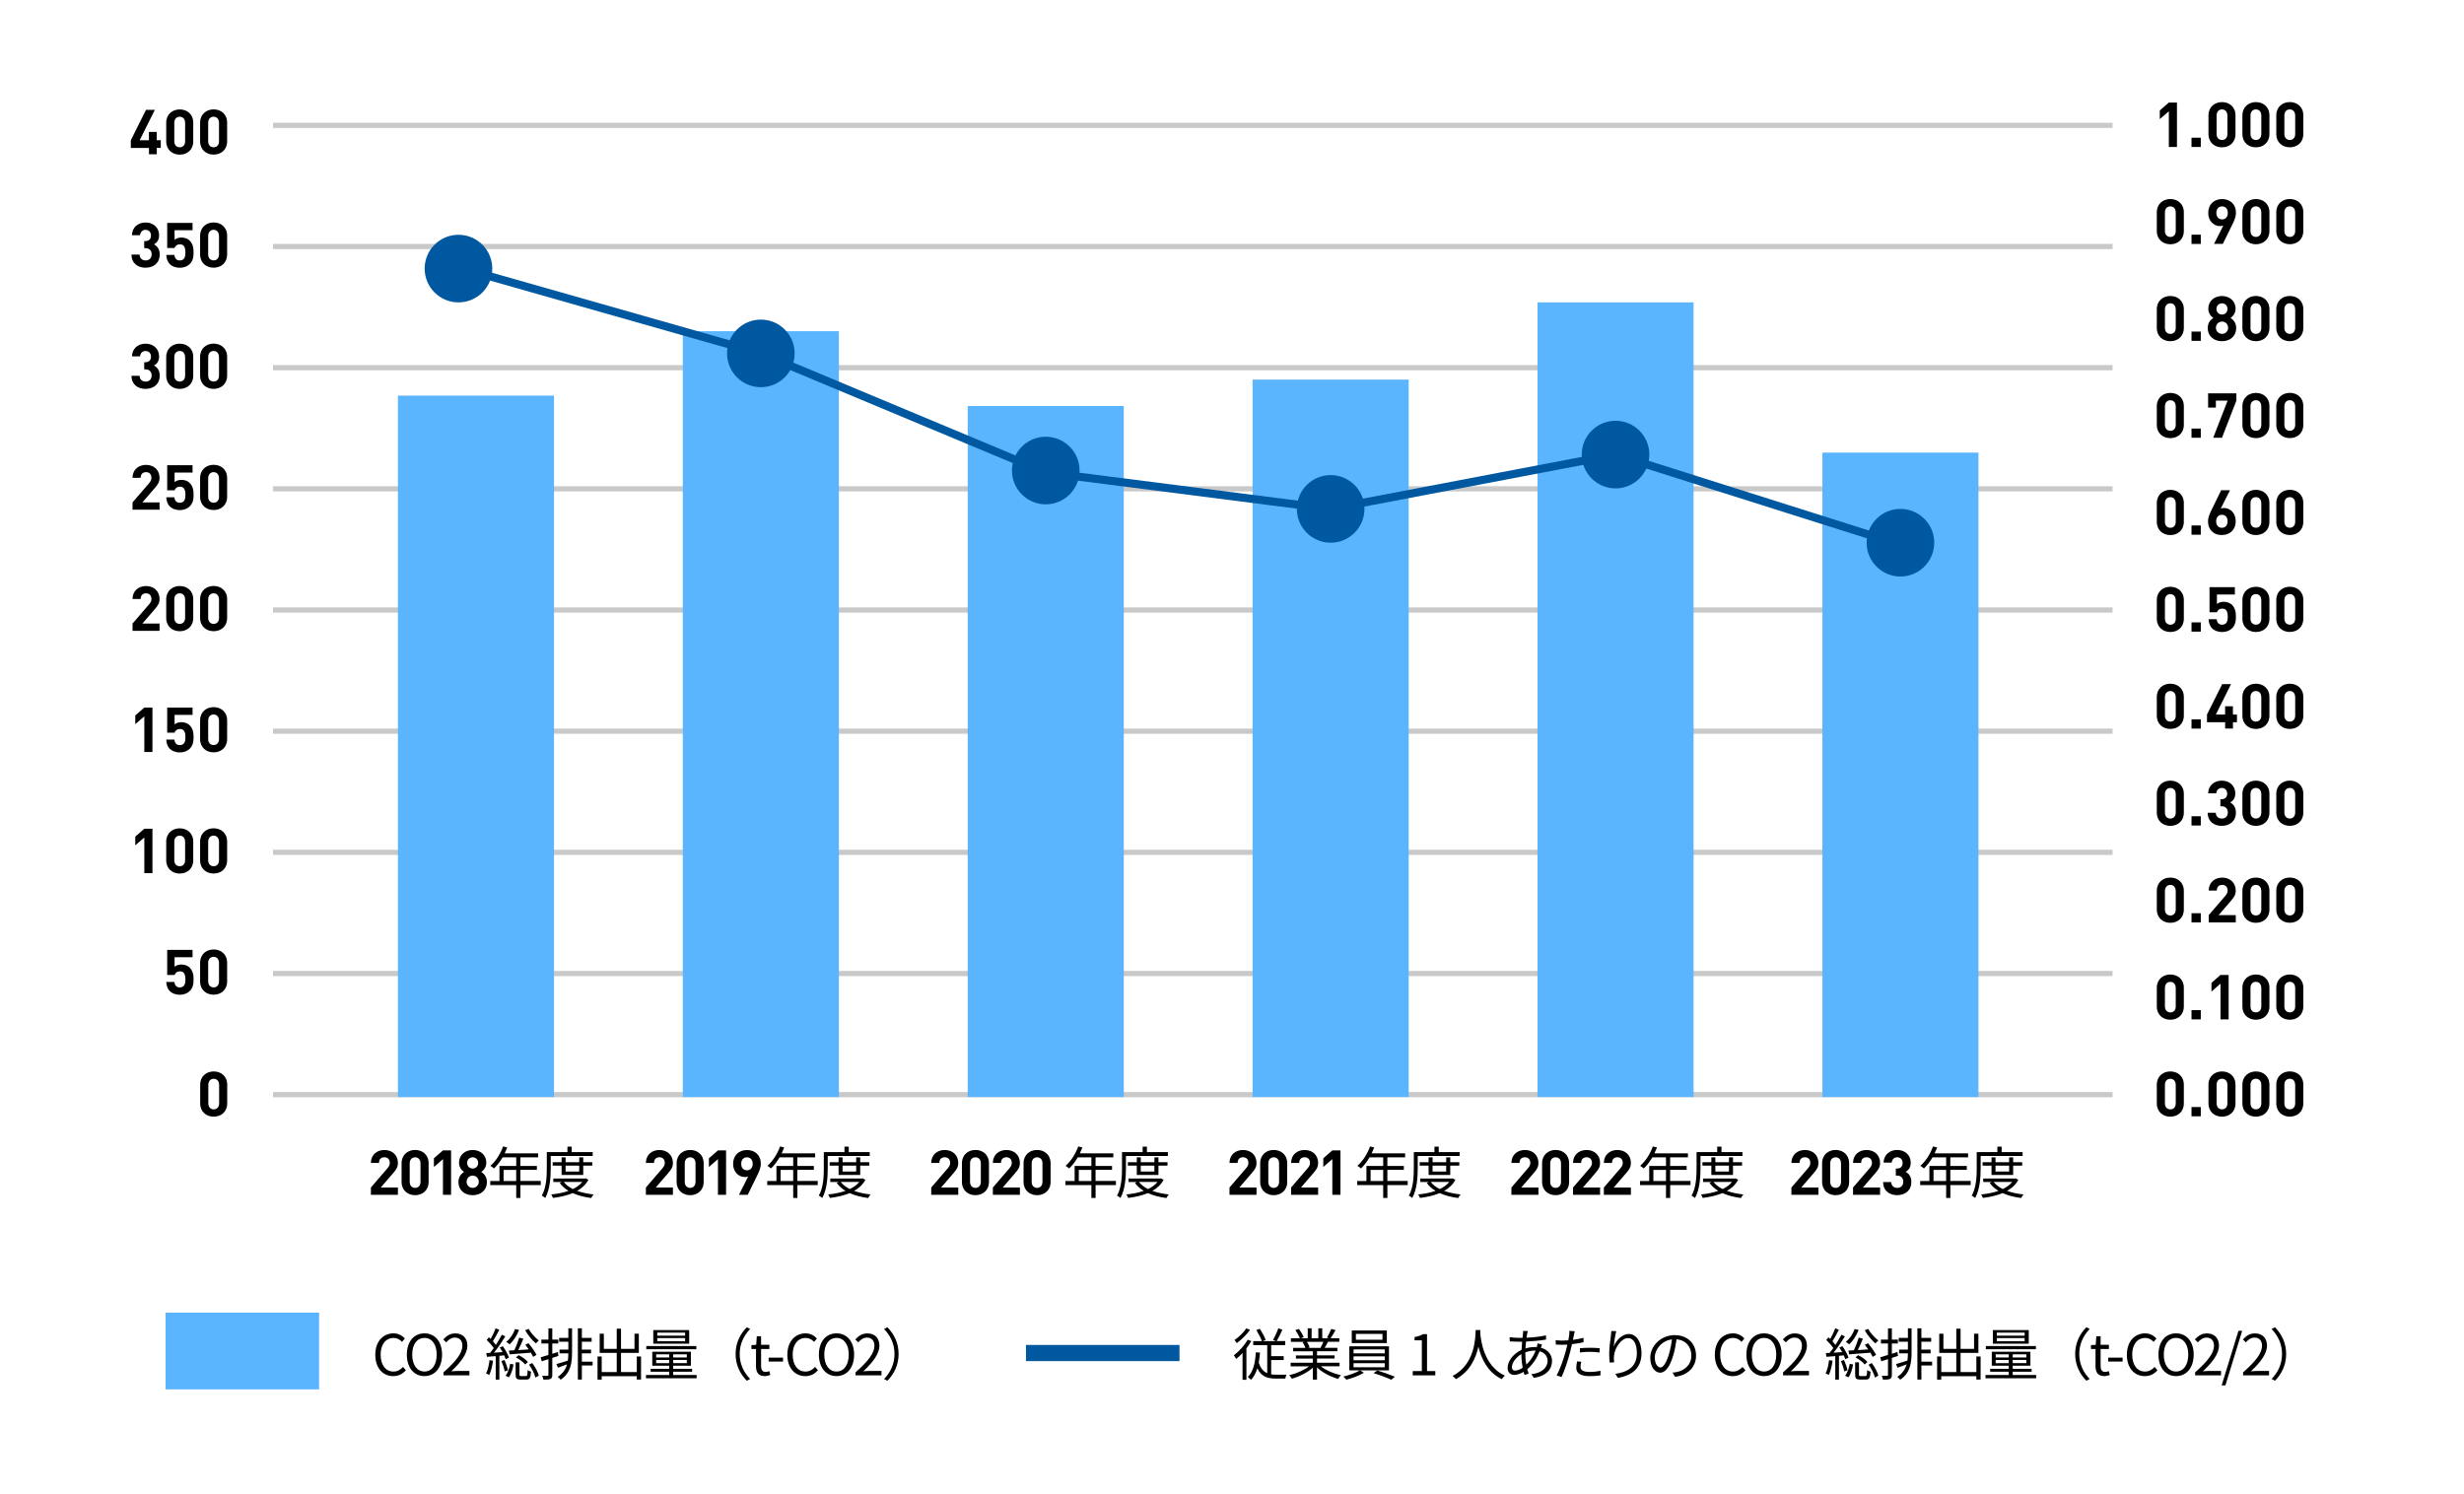 <?xml version="1.0" encoding="UTF-8"?>
<svg id="_レイヤー_1" data-name="レイヤー_1" xmlns="http://www.w3.org/2000/svg" viewBox="0 0 610 370">
  <defs>
    <style>
      .cls-1 {
        fill: #0058a1;
      }

      .cls-2 {
        fill: none;
        stroke: #0058a1;
        stroke-miterlimit: 10;
        stroke-width: 2px;
      }

      .cls-3 {
        fill: #c9c9c9;
      }

      .cls-4 {
        fill: #fff;
      }

      .cls-5 {
        fill: #5bb4fe;
      }
    </style>
  </defs>
  <rect class="cls-4" width="610" height="370"/>
  <g>
    <path d="M92.91,335.43c0-3.3,1.93-5.3,4.52-5.3,1.24,0,2.21.61,2.8,1.27l-.7.84c-.53-.57-1.21-.97-2.09-.97-1.93,0-3.21,1.59-3.21,4.13s1.22,4.19,3.17,4.19c.97,0,1.71-.43,2.37-1.14l.71.81c-.81.93-1.81,1.46-3.13,1.46-2.53,0-4.44-1.96-4.44-5.27Z"/>
    <path d="M100.72,335.39c0-3.27,1.8-5.26,4.36-5.26s4.36,1.99,4.36,5.26-1.79,5.32-4.36,5.32-4.36-2.05-4.36-5.32ZM108.11,335.39c0-2.56-1.21-4.13-3.03-4.13s-3.03,1.57-3.03,4.13,1.2,4.19,3.03,4.19,3.03-1.64,3.03-4.19Z"/>
    <path d="M109.79,339.78c3.2-2.8,4.68-4.83,4.68-6.58,0-1.17-.61-2.02-1.88-2.02-.83,0-1.56.52-2.12,1.18l-.74-.72c.83-.9,1.71-1.5,3.01-1.5,1.82,0,2.96,1.2,2.96,3.02,0,2.03-1.6,4.11-3.99,6.37.53-.04,1.16-.1,1.67-.1h2.83v1.1h-6.42v-.75Z"/>
    <path d="M122.06,336.92c-.18,1.31-.5,2.63-.95,3.52-.15-.13-.57-.31-.78-.38.45-.85.71-2.09.86-3.3l.86.15ZM123.63,335.69v5.89h-.91v-5.82c-.79.07-1.54.13-2.18.18l-.15-.92c.29-.01.61-.03.95-.06.29-.35.58-.75.89-1.18-.42-.63-1.11-1.42-1.74-2.02l.56-.65c.14.12.28.26.42.4.46-.79.96-1.85,1.24-2.63l.9.36c-.47.95-1.08,2.07-1.59,2.84.28.31.54.63.74.91.56-.88,1.08-1.77,1.48-2.52l.86.4c-.79,1.28-1.85,2.87-2.8,4.04l2.13-.14c-.22-.39-.46-.79-.7-1.14l.75-.32c.63.88,1.28,2.06,1.52,2.83l-.81.39c-.08-.26-.21-.6-.36-.95l-1.2.11ZM124.9,336.73c.36.81.72,1.85.86,2.55l-.82.26c-.11-.7-.46-1.75-.81-2.56l.77-.25ZM125.16,340.62c.57-.68.96-1.88,1.14-2.95l.83.15c-.17,1.11-.56,2.39-1.16,3.19l-.82-.39ZM128.5,329.28c-.53,1.41-1.39,2.71-2.34,3.58-.18-.18-.58-.47-.83-.61.95-.78,1.75-1.93,2.18-3.19l.99.22ZM125.99,334.39c.39-.01.85-.04,1.35-.07.43-.92.92-2.21,1.2-3.13l1.03.27c-.38.89-.83,1.96-1.27,2.81.82-.06,1.7-.11,2.6-.17-.28-.4-.57-.79-.85-1.14l.78-.39c.75.89,1.63,2.12,2,2.89l-.85.49c-.13-.29-.32-.65-.56-1.04-1.89.17-3.83.32-5.25.42l-.19-.93ZM130.19,340.71c.33,0,.39-.18.43-1.46.18.15.58.29.85.36-.11,1.59-.36,1.96-1.16,1.96h-1.42c-1,0-1.24-.27-1.24-1.25v-3.01h.95v3.01c0,.33.06.39.42.39h1.17ZM128.38,335.53c.88.4,1.85,1.11,2.31,1.68l-.67.63c-.46-.57-1.43-1.32-2.28-1.74l.64-.57ZM130.87,329.02c.57,1.04,1.67,2.24,2.52,2.87-.21.17-.54.51-.71.74-.88-.72-2.02-2.09-2.66-3.26l.85-.35ZM131.76,337.48c.75.97,1.43,2.25,1.63,3.13l-.85.46c-.2-.89-.85-2.21-1.57-3.19l.79-.4Z"/>
    <path d="M136.73,336.2v4.19c0,.56-.12.85-.47,1.02-.33.15-.86.2-1.73.18-.04-.24-.17-.67-.31-.95.6.01,1.14.01,1.31,0,.17,0,.24-.04.24-.25v-3.88l-1.66.54-.26-1c.53-.14,1.2-.35,1.92-.57v-2.85h-1.74v-.95h1.74v-2.78h.96v2.78h1.49v.95h-1.49v2.56c.46-.14.92-.29,1.38-.45l.14.96-1.52.5ZM140.7,328.88h.92v5.83c0,2.77-.31,5.21-2.83,6.89-.15-.2-.5-.53-.72-.7,1.29-.85,1.96-1.89,2.31-3.09-.78.31-1.56.57-2.24.82l-.4-.9c.77-.2,1.78-.51,2.84-.86.08-.57.11-1.17.12-1.79h-2.18v-.93h2.18v-1.95h-2.28v-.95h2.28v-2.37ZM146.71,338.09h-2.66v3.48h-.99v-12.69h.99v2.37h2.42v.95h-2.42v1.95h2.28v.93h-2.28v2.07h2.66v.95Z"/>
    <path d="M158.7,335.85v5.71h-1.06v-.83h-8.68v.86h-1.03v-5.73h1.03v3.86h3.72v-4.75h-4.22v-4.76h1.03v3.76h3.19v-5h1.06v5h3.34v-3.76h1.07v4.76h-4.41v4.75h3.91v-3.86h1.06Z"/>
    <path d="M172.46,340.44v.81h-12.54v-.81h5.75v-.81h-4.59v-.72h4.59v-.77h-4.19v-3.46h9.56v3.46h-4.38v.77h4.68v.72h-4.68v.81h5.8ZM172.39,334.06h-12.39v-.79h12.39v.79ZM170.62,332.69h-8.89v-3.37h8.89v3.37ZM162.44,336.1h3.23v-.78h-3.23v.78ZM165.67,337.51v-.79h-3.23v.79h3.23ZM169.61,329.95h-6.89v.75h6.89v-.75ZM169.61,331.3h-6.89v.77h6.89v-.77ZM170.03,335.32h-3.37v.78h3.37v-.78ZM170.03,336.71h-3.37v.79h3.37v-.79Z"/>
    <path d="M182.11,335.24c0-2.71,1.1-4.93,2.77-6.62l.83.43c-1.6,1.66-2.59,3.72-2.59,6.19s.99,4.54,2.59,6.19l-.83.43c-1.67-1.7-2.77-3.91-2.77-6.62Z"/>
    <path d="M187.16,338.19v-4.19h-1.13v-.96l1.18-.07.15-2.12h1.06v2.12h2.05v1.03h-2.05v4.22c0,.93.29,1.46,1.17,1.46.26,0,.61-.1.86-.2l.25.95c-.43.14-.93.28-1.39.28-1.61,0-2.16-1-2.16-2.52Z"/>
    <path d="M190.29,336.14h3.56v.97h-3.56v-.97Z"/>
    <path d="M194.92,335.43c0-3.3,1.93-5.3,4.52-5.3,1.24,0,2.21.61,2.8,1.27l-.7.84c-.53-.57-1.21-.97-2.09-.97-1.93,0-3.21,1.59-3.21,4.13s1.22,4.19,3.17,4.19c.97,0,1.71-.43,2.37-1.14l.71.81c-.81.93-1.81,1.46-3.13,1.46-2.53,0-4.44-1.96-4.44-5.27Z"/>
    <path d="M202.73,335.39c0-3.27,1.79-5.26,4.36-5.26s4.36,1.99,4.36,5.26-1.79,5.32-4.36,5.32-4.36-2.05-4.36-5.32ZM210.12,335.39c0-2.56-1.21-4.13-3.03-4.13s-3.03,1.57-3.03,4.13,1.2,4.19,3.03,4.19,3.03-1.64,3.03-4.19Z"/>
    <path d="M211.8,339.78c3.2-2.8,4.68-4.83,4.68-6.58,0-1.17-.61-2.02-1.88-2.02-.83,0-1.56.52-2.12,1.18l-.74-.72c.83-.9,1.71-1.5,3.01-1.5,1.82,0,2.96,1.2,2.96,3.02,0,2.03-1.6,4.11-3.99,6.37.53-.04,1.16-.1,1.67-.1h2.83v1.1h-6.42v-.75Z"/>
    <path d="M222.46,335.24c0,2.71-1.1,4.93-2.77,6.62l-.83-.43c1.6-1.66,2.59-3.71,2.59-6.19s-.99-4.54-2.59-6.19l.83-.43c1.67,1.7,2.77,3.91,2.77,6.62Z"/>
  </g>
  <rect class="cls-5" x="41" y="325" width="38" height="19"/>
  <g>
    <path d="M309.78,332.03c-.35.61-.75,1.22-1.21,1.82v7.78h-.96v-6.65c-.51.56-1.04,1.07-1.57,1.49-.1-.21-.42-.7-.58-.92,1.27-.93,2.59-2.38,3.41-3.84l.92.32ZM309.47,329.24c-.82,1.18-2.12,2.46-3.28,3.3-.14-.21-.4-.57-.58-.75,1.08-.72,2.31-1.92,2.92-2.89l.95.35ZM314.71,340.28c.38.06.78.08,1.21.08.31.01,2.17,0,2.6,0-.15.24-.31.7-.33.97h-2.34c-2.1,0-3.62-.51-4.58-2.53-.35,1.13-.85,2.07-1.57,2.84-.15-.19-.57-.54-.79-.71,1.36-1.32,1.82-3.45,1.99-6.11l1.03.08c-.07.88-.17,1.7-.31,2.46.46,1.45,1.17,2.23,2.1,2.63v-6.94h-3.47v-1h2.16c-.29-.77-.88-1.88-1.38-2.73l.85-.33c.56.86,1.18,1.99,1.46,2.73l-.7.33h3.28l-.78-.31c.46-.76,1.03-1.99,1.34-2.87l.99.36c-.42.97-.97,2.06-1.41,2.81h2.12v1h-3.48v2.73h3.1v.96h-3.1v3.54Z"/>
    <path d="M327,338.29c1.27,1,3.19,1.82,4.97,2.2-.24.22-.56.63-.7.92-1.87-.53-3.9-1.57-5.23-2.85v3.03h-1.02v-2.96c-1.34,1.21-3.37,2.21-5.19,2.74-.14-.27-.45-.65-.67-.88,1.73-.39,3.66-1.22,4.91-2.2h-4.55v-.88h5.5v-1.03h-4.19v-.79h4.19v-1.02h-4.88v-.85h3.03c-.12-.42-.4-.97-.68-1.39l.49-.1h-3.4v-.89h2.21c-.19-.56-.68-1.39-1.1-2.02l.88-.29c.47.63.97,1.49,1.18,2.04l-.71.27h1.71v-2.46h.96v2.46h1.66v-2.46h.97v2.46h1.68l-.51-.17c.36-.58.81-1.49,1.06-2.12l1.06.28c-.39.71-.83,1.47-1.22,2h2.16v.89h-2.78c-.28.53-.58,1.07-.86,1.49h3.16v.85h-5.04v1.02h4.36v.79h-4.36v1.03h5.58v.88h-4.62ZM323.53,332.23c.31.43.58,1.02.7,1.39l-.45.1h3.27l-.14-.04c.24-.4.52-.97.71-1.45h-4.09Z"/>
    <path d="M336.73,339.29l.92.6c-1.11.68-2.91,1.35-4.33,1.71-.18-.21-.51-.56-.77-.77,1.43-.33,3.21-.97,4.09-1.54h-2.59v-5.96h9.81v5.96h-7.14ZM343.33,332.54h-8.68v-3.12h8.68v3.12ZM335.09,335.07h7.72v-.97h-7.72v.97ZM335.09,336.79h7.72v-.97h-7.72v.97ZM335.09,338.52h7.72v-1h-7.72v1ZM342.25,330.26h-6.58v1.45h6.58v-1.45ZM340.95,339.32c1.43.42,3.28,1.1,4.37,1.54l-.89.75c-1.04-.49-2.91-1.2-4.37-1.63l.89-.67Z"/>
    <path d="M349.73,339.47h2.27v-7.61h-1.81v-.81c.91-.17,1.56-.4,2.12-.72h.97v9.14h2.05v1.06h-5.59v-1.06Z"/>
    <path d="M366.48,329.31c-.01.18-.01.4-.03.64.13,1.84.88,8.27,6.11,10.66-.29.22-.61.57-.77.85-3.59-1.7-5.12-5.26-5.79-8.04-.61,2.78-2.05,6.14-5.57,8.04-.18-.25-.51-.57-.83-.79,5.64-2.88,5.64-9.52,5.73-11.36h1.14Z"/>
    <path d="M381.48,333.7c1.73.46,2.75,1.74,2.75,3.26,0,1.98-1.31,3.7-4.51,4.2l-.6-.93c2.48-.26,4.01-1.54,4.01-3.33,0-1.04-.68-1.99-1.98-2.34-.76,1.95-1.88,3.46-3.05,4.45.11.39.22.76.33,1.11l-1.02.3c-.07-.24-.15-.49-.22-.76-.75.46-1.57.75-2.31.75-.93,0-1.64-.56-1.64-1.74,0-1.77,1.54-3.59,3.44-4.45.03-.7.1-1.39.15-2.03-.29.01-.57.01-.83.01-.6,0-1.67-.06-2.23-.08l-.03-1.04c.47.07,1.68.17,2.27.17.31,0,.61,0,.92-.01.04-.4.08-.77.11-1.06.03-.22.04-.49.04-.65l1.17.03c-.07.18-.12.43-.17.61-.06.29-.11.64-.17,1.04,1.74-.08,3.41-.26,4.83-.58v1.04c-1.43.24-3.27.42-4.95.5-.06.53-.1,1.11-.14,1.7.77-.24,1.62-.36,2.31-.36.17,0,.33,0,.5.01l.04-.12c.06-.21.12-.57.14-.79l1.11.28c-.08.18-.19.56-.28.76v.06ZM376.65,335.27c-1.34.77-2.35,2.13-2.35,3.24,0,.56.26.84.78.84s1.2-.24,1.89-.72c-.2-.99-.32-2.09-.32-3.12v-.24ZM379.96,334.4c-.89,0-1.68.2-2.34.43v.54c0,.88.1,1.71.24,2.5.9-.85,1.73-1.96,2.32-3.48h-.22Z"/>
    <path d="M392.02,332.33c-.9.21-1.89.36-2.85.47-.12.6-.28,1.24-.43,1.82-.5,1.98-1.43,4.82-2.16,6.32l-1.22-.4c.82-1.42,1.8-4.22,2.31-6.16.12-.46.24-.96.35-1.46-.45.03-.86.04-1.25.04-.61,0-1.11-.03-1.6-.05l-.04-1.09c.65.08,1.16.1,1.66.1.46,0,.95-.03,1.47-.06.1-.5.17-.93.21-1.21.04-.39.07-.85.04-1.14l1.35.11c-.1.31-.19.82-.25,1.1l-.21,1.02c.89-.11,1.79-.28,2.63-.5v1.1ZM391.47,337.16c-.12.46-.19.89-.19,1.24,0,.65.31,1.28,2.27,1.28.89,0,1.85-.11,2.69-.27l-.04,1.13c-.74.1-1.66.18-2.66.18-2.17,0-3.31-.67-3.31-2.03,0-.53.08-1.04.21-1.63l1.04.1ZM391.13,333.81c.72-.07,1.63-.11,2.52-.11.79,0,1.64.03,2.38.11l-.03,1.06c-.7-.08-1.52-.17-2.32-.17-.86,0-1.7.05-2.55.15v-1.04Z"/>
    <path d="M400.13,329.59c-.29,1.02-.56,2.87-.64,3.83.54-1.42,1.99-3.13,3.73-3.13,1.84,0,3.16,1.84,3.16,4.73,0,3.83-2.41,5.51-5.83,6.14l-.65-1c2.99-.46,5.33-1.66,5.33-5.12,0-2.17-.72-3.73-2.19-3.73-1.71,0-3.3,2.49-3.46,4.3-.07.53-.07,1,.03,1.68l-1.09.08c-.07-.52-.14-1.29-.14-2.19,0-1.31.25-3.34.42-4.45.06-.43.1-.85.11-1.18l1.22.04Z"/>
    <path d="M414.05,339.85c.43-.03.85-.1,1.18-.17,1.77-.39,3.49-1.7,3.49-4.08,0-2.09-1.32-3.8-3.66-3.99-.18,1.28-.45,2.67-.82,3.97-.85,2.82-1.95,4.29-3.23,4.29s-2.46-1.42-2.46-3.69c0-2.99,2.67-5.61,6.04-5.61s5.29,2.28,5.29,5.06-1.91,4.83-5.19,5.26l-.64-1.04ZM413.15,335.34c.35-1.14.61-2.45.77-3.72-2.64.33-4.26,2.6-4.26,4.45,0,1.74.81,2.51,1.41,2.51s1.38-.92,2.09-3.24Z"/>
    <path d="M424.53,335.43c0-3.3,1.93-5.3,4.52-5.3,1.24,0,2.21.61,2.8,1.27l-.7.84c-.53-.57-1.21-.97-2.09-.97-1.93,0-3.21,1.59-3.21,4.13s1.22,4.19,3.17,4.19c.97,0,1.71-.43,2.37-1.14l.71.81c-.81.93-1.81,1.46-3.13,1.46-2.53,0-4.44-1.96-4.44-5.27Z"/>
    <path d="M432.35,335.39c0-3.27,1.8-5.26,4.36-5.26s4.36,1.99,4.36,5.26-1.79,5.32-4.36,5.32-4.36-2.05-4.36-5.32ZM439.74,335.39c0-2.56-1.21-4.13-3.03-4.13s-3.03,1.57-3.03,4.13,1.2,4.19,3.03,4.19,3.03-1.64,3.03-4.19Z"/>
    <path d="M441.42,339.78c3.2-2.8,4.68-4.83,4.68-6.58,0-1.17-.61-2.02-1.88-2.02-.83,0-1.56.52-2.12,1.18l-.74-.72c.83-.9,1.71-1.5,3.01-1.5,1.82,0,2.96,1.2,2.96,3.02,0,2.03-1.6,4.11-3.99,6.37.53-.04,1.16-.1,1.67-.1h2.83v1.1h-6.42v-.75Z"/>
    <path d="M453.68,336.92c-.18,1.31-.5,2.63-.95,3.52-.15-.13-.57-.31-.78-.38.45-.85.71-2.09.86-3.3l.86.15ZM455.26,335.69v5.89h-.91v-5.82c-.79.07-1.54.13-2.18.18l-.15-.92c.29-.01.61-.03.95-.06.29-.35.58-.75.89-1.18-.42-.63-1.11-1.42-1.74-2.02l.56-.65c.14.12.28.26.42.4.46-.79.96-1.85,1.24-2.63l.9.36c-.47.95-1.08,2.07-1.59,2.84.28.31.54.63.74.91.56-.88,1.08-1.77,1.48-2.52l.86.4c-.79,1.28-1.85,2.87-2.8,4.04l2.13-.14c-.22-.39-.46-.79-.7-1.14l.75-.32c.63.88,1.28,2.06,1.52,2.83l-.81.39c-.08-.26-.21-.6-.36-.95l-1.2.11ZM456.52,336.73c.36.81.72,1.85.86,2.55l-.82.26c-.11-.7-.46-1.75-.81-2.56l.77-.25ZM456.79,340.62c.57-.68.96-1.88,1.14-2.95l.83.15c-.17,1.11-.56,2.39-1.16,3.19l-.82-.39ZM460.13,329.28c-.53,1.41-1.39,2.71-2.34,3.58-.18-.18-.58-.47-.83-.61.95-.78,1.75-1.93,2.18-3.19l.99.22ZM457.61,334.39c.39-.01.85-.04,1.35-.07.43-.92.92-2.21,1.2-3.13l1.03.27c-.38.89-.83,1.96-1.27,2.81.82-.06,1.7-.11,2.6-.17-.28-.4-.57-.79-.85-1.14l.78-.39c.75.89,1.63,2.12,2,2.89l-.85.49c-.13-.29-.32-.65-.56-1.04-1.89.17-3.83.32-5.25.42l-.19-.93ZM461.81,340.71c.33,0,.39-.18.43-1.46.18.15.58.29.85.36-.11,1.59-.36,1.96-1.16,1.96h-1.42c-1,0-1.24-.27-1.24-1.25v-3.01h.95v3.01c0,.33.06.39.42.39h1.17ZM460,335.53c.88.4,1.85,1.11,2.31,1.68l-.67.63c-.46-.57-1.43-1.32-2.28-1.74l.64-.57ZM462.49,329.02c.57,1.04,1.67,2.24,2.52,2.87-.21.17-.54.51-.71.74-.88-.72-2.02-2.09-2.66-3.26l.85-.35ZM463.38,337.48c.75.97,1.43,2.25,1.63,3.13l-.85.46c-.2-.89-.85-2.21-1.57-3.19l.79-.4Z"/>
    <path d="M468.36,336.2v4.19c0,.56-.13.85-.47,1.02-.33.15-.86.2-1.73.18-.04-.24-.17-.67-.31-.95.6.01,1.14.01,1.31,0,.17,0,.24-.04.24-.25v-3.88l-1.66.54-.26-1c.53-.14,1.2-.35,1.92-.57v-2.85h-1.74v-.95h1.74v-2.78h.96v2.78h1.49v.95h-1.49v2.56c.46-.14.92-.29,1.38-.45l.14.96-1.52.5ZM472.32,328.88h.92v5.83c0,2.77-.31,5.21-2.82,6.89-.15-.2-.5-.53-.72-.7,1.29-.85,1.96-1.89,2.31-3.09-.78.31-1.56.57-2.24.82l-.4-.9c.76-.2,1.78-.51,2.84-.86.08-.57.11-1.17.12-1.79h-2.18v-.93h2.18v-1.95h-2.28v-.95h2.28v-2.37ZM478.33,338.09h-2.66v3.48h-.99v-12.69h.99v2.37h2.42v.95h-2.42v1.95h2.28v.93h-2.28v2.07h2.66v.95Z"/>
    <path d="M490.33,335.85v5.71h-1.06v-.83h-8.68v.86h-1.03v-5.73h1.03v3.86h3.72v-4.75h-4.22v-4.76h1.03v3.76h3.19v-5h1.06v5h3.34v-3.76h1.07v4.76h-4.41v4.75h3.91v-3.86h1.06Z"/>
    <path d="M504.08,340.44v.81h-12.54v-.81h5.75v-.81h-4.59v-.72h4.59v-.77h-4.19v-3.46h9.56v3.46h-4.38v.77h4.68v.72h-4.68v.81h5.8ZM504.02,334.06h-12.39v-.79h12.39v.79ZM502.25,332.69h-8.89v-3.37h8.89v3.37ZM494.07,336.1h3.23v-.78h-3.23v.78ZM497.29,337.51v-.79h-3.23v.79h3.23ZM501.23,329.95h-6.89v.75h6.89v-.75ZM501.23,331.3h-6.89v.77h6.89v-.77ZM501.65,335.32h-3.37v.78h3.37v-.78ZM501.65,336.71h-3.37v.79h3.37v-.79Z"/>
    <path d="M513.74,335.24c0-2.71,1.1-4.93,2.77-6.62l.83.43c-1.6,1.66-2.59,3.72-2.59,6.19s.99,4.54,2.59,6.19l-.83.43c-1.67-1.7-2.77-3.91-2.77-6.62Z"/>
    <path d="M518.78,338.19v-4.19h-1.13v-.96l1.18-.07.15-2.12h1.06v2.12h2.05v1.03h-2.05v4.22c0,.93.29,1.46,1.17,1.46.26,0,.61-.1.86-.2l.25.95c-.43.14-.93.28-1.39.28-1.61,0-2.16-1-2.16-2.52Z"/>
    <path d="M521.92,336.14h3.56v.97h-3.56v-.97Z"/>
    <path d="M526.54,335.43c0-3.3,1.93-5.3,4.52-5.3,1.24,0,2.21.61,2.8,1.27l-.7.84c-.53-.57-1.21-.97-2.09-.97-1.93,0-3.21,1.59-3.21,4.13s1.22,4.19,3.17,4.19c.97,0,1.71-.43,2.37-1.14l.71.81c-.81.93-1.81,1.46-3.13,1.46-2.53,0-4.44-1.96-4.44-5.27Z"/>
    <path d="M534.36,335.39c0-3.27,1.79-5.26,4.36-5.26s4.36,1.99,4.36,5.26-1.79,5.32-4.36,5.32-4.36-2.05-4.36-5.32ZM541.74,335.39c0-2.56-1.21-4.13-3.03-4.13s-3.03,1.57-3.03,4.13,1.2,4.19,3.03,4.19,3.03-1.64,3.03-4.19Z"/>
    <path d="M543.43,339.78c3.2-2.8,4.68-4.83,4.68-6.58,0-1.17-.61-2.02-1.88-2.02-.83,0-1.56.52-2.12,1.18l-.74-.72c.83-.9,1.71-1.5,3.01-1.5,1.82,0,2.96,1.2,2.96,3.02,0,2.03-1.6,4.11-3.99,6.37.53-.04,1.16-.1,1.67-.1h2.83v1.1h-6.42v-.75Z"/>
    <path d="M554.17,329.49h.92l-4.16,13.53h-.93l4.17-13.53Z"/>
    <path d="M555.32,339.78c3.2-2.8,4.68-4.83,4.68-6.58,0-1.17-.61-2.02-1.88-2.02-.83,0-1.56.52-2.12,1.18l-.74-.72c.83-.9,1.71-1.5,3.01-1.5,1.82,0,2.96,1.2,2.96,3.02,0,2.03-1.6,4.11-3.99,6.37.53-.04,1.15-.1,1.67-.1h2.82v1.1h-6.42v-.75Z"/>
    <path d="M565.97,335.24c0,2.71-1.1,4.93-2.77,6.62l-.84-.43c1.6-1.66,2.59-3.71,2.59-6.19s-.99-4.54-2.59-6.19l.84-.43c1.67,1.7,2.77,3.91,2.77,6.62Z"/>
  </g>
  <rect class="cls-1" x="254" y="333" width="38" height="4"/>
  <g>
    <g>
      <path d="M46.95,245.39c-.5.49-1.28.9-2.43.9s-1.98-.4-2.46-.88c-.68-.68-.83-1.48-.9-2.29h2.01c.11.87.51,1.36,1.34,1.36.39,0,.71-.11.96-.36.36-.36.43-.94.43-1.64,0-1.27-.37-1.98-1.34-1.98-.82,0-1.19.46-1.33.9h-1.84s0-6.21,0-6.21h6.28s0,1.81,0,1.81h-4.45v2.37c.29-.28.91-.56,1.65-.56.91,0,1.61.29,2.06.74.87.87.99,1.9.99,2.94,0,1.24-.17,2.1-.97,2.91Z"/>
      <path d="M52.89,246.28c-1.79,0-3.35-1.17-3.35-3.28v-4.64c0-2.1,1.56-3.28,3.35-3.28,1.79,0,3.34,1.17,3.34,3.28v4.64c0,2.1-1.54,3.28-3.34,3.28ZM54.21,238.4c0-.93-.54-1.5-1.33-1.5-.79,0-1.34.57-1.34,1.5v4.59c0,.93.56,1.48,1.35,1.48s1.33-.56,1.33-1.48v-4.59Z"/>
    </g>
    <g>
      <path d="M35.73,216.19v-8.84s-2.24,1.95-2.24,1.95v-2.16l2.24-1.95h2.01v11s-2.01,0-2.01,0Z"/>
      <path d="M44.5,216.29c-1.79,0-3.35-1.17-3.35-3.28v-4.64c0-2.1,1.56-3.28,3.35-3.28s3.34,1.17,3.34,3.28v4.64c0,2.1-1.54,3.28-3.34,3.28ZM45.82,208.4c0-.93-.54-1.5-1.33-1.5s-1.34.57-1.34,1.5v4.59c0,.93.56,1.48,1.35,1.48s1.33-.56,1.33-1.48v-4.59Z"/>
      <path d="M52.89,216.28c-1.79,0-3.35-1.17-3.35-3.28v-4.64c0-2.1,1.56-3.28,3.35-3.28,1.79,0,3.34,1.17,3.34,3.28v4.64c0,2.1-1.54,3.28-3.34,3.28ZM54.21,208.4c0-.93-.54-1.5-1.33-1.5-.79,0-1.34.57-1.34,1.5v4.59c0,.93.56,1.48,1.35,1.48s1.33-.56,1.33-1.48v-4.59Z"/>
    </g>
    <g>
      <path d="M35.73,186.19v-8.84s-2.24,1.95-2.24,1.95v-2.16l2.24-1.95h2.01v11s-2.01,0-2.01,0Z"/>
      <path d="M46.95,185.39c-.5.49-1.28.9-2.43.9s-1.98-.4-2.46-.88c-.68-.68-.83-1.48-.9-2.29h2.01c.11.87.51,1.36,1.34,1.36.39,0,.71-.11.96-.36.36-.36.43-.94.43-1.64,0-1.27-.37-1.98-1.34-1.98-.82,0-1.19.46-1.33.9h-1.84s0-6.21,0-6.21h6.28s0,1.81,0,1.81h-4.45v2.37c.29-.28.91-.56,1.65-.56.91,0,1.61.29,2.06.74.87.87.99,1.9.99,2.94,0,1.24-.17,2.1-.97,2.91Z"/>
      <path d="M52.89,186.28c-1.79,0-3.35-1.17-3.35-3.28v-4.64c0-2.1,1.56-3.28,3.35-3.28,1.79,0,3.34,1.17,3.34,3.28v4.64c0,2.1-1.54,3.28-3.34,3.28ZM54.21,178.4c0-.93-.54-1.5-1.33-1.5-.79,0-1.34.57-1.34,1.5v4.59c0,.93.56,1.48,1.35,1.48s1.33-.56,1.33-1.48v-4.59Z"/>
    </g>
    <g>
      <path d="M32.81,156.2v-1.81s4.11-4.78,4.11-4.78c.4-.48.57-.82.57-1.33,0-.82-.48-1.38-1.33-1.38-.67,0-1.34.34-1.34,1.41h-2.01c0-2.01,1.47-3.21,3.35-3.21s3.34,1.22,3.34,3.2c0,1.07-.42,1.64-1.17,2.52l-3.08,3.57h4.25s0,1.81,0,1.81h-6.69Z"/>
      <path d="M44.5,156.29c-1.79,0-3.35-1.17-3.35-3.28v-4.64c0-2.1,1.56-3.28,3.35-3.28s3.34,1.17,3.34,3.28v4.64c0,2.1-1.54,3.28-3.34,3.28ZM45.82,148.4c0-.93-.54-1.5-1.33-1.5s-1.34.57-1.34,1.5v4.59c0,.93.56,1.48,1.35,1.48s1.33-.56,1.33-1.48v-4.59Z"/>
      <path d="M52.89,156.28c-1.79,0-3.35-1.17-3.35-3.28v-4.64c0-2.1,1.56-3.28,3.35-3.28,1.79,0,3.34,1.17,3.34,3.28v4.64c0,2.1-1.54,3.28-3.34,3.28ZM54.21,148.4c0-.93-.54-1.5-1.33-1.5-.79,0-1.34.57-1.34,1.5v4.59c0,.93.56,1.48,1.35,1.48s1.33-.56,1.33-1.48v-4.59Z"/>
    </g>
    <g>
      <path d="M32.81,126.2v-1.81s4.11-4.78,4.11-4.78c.4-.48.57-.82.57-1.33,0-.82-.48-1.38-1.33-1.38-.67,0-1.34.34-1.34,1.41h-2.01c0-2.01,1.47-3.21,3.35-3.21s3.34,1.22,3.34,3.2c0,1.07-.42,1.64-1.17,2.52l-3.08,3.57h4.25s0,1.81,0,1.81h-6.69Z"/>
      <path d="M46.95,125.39c-.5.49-1.28.9-2.43.9s-1.98-.4-2.46-.88c-.68-.68-.83-1.48-.9-2.29h2.01c.11.87.51,1.36,1.34,1.36.39,0,.71-.11.96-.36.36-.36.43-.94.43-1.64,0-1.27-.37-1.98-1.34-1.98-.82,0-1.19.46-1.33.9h-1.84s0-6.21,0-6.21h6.28s0,1.81,0,1.81h-4.45v2.37c.29-.28.91-.56,1.65-.56.91,0,1.61.29,2.06.74.87.87.99,1.9.99,2.94,0,1.24-.17,2.1-.97,2.91Z"/>
      <path d="M52.89,126.28c-1.79,0-3.35-1.17-3.35-3.28v-4.64c0-2.1,1.56-3.28,3.35-3.28,1.79,0,3.34,1.17,3.34,3.28v4.64c0,2.1-1.54,3.28-3.34,3.28ZM54.21,118.4c0-.93-.54-1.5-1.33-1.5-.79,0-1.34.57-1.34,1.5v4.59c0,.93.56,1.48,1.35,1.48s1.33-.56,1.33-1.48v-4.59Z"/>
    </g>
    <g>
      <path d="M36.06,96.29c-1.79,0-3.48-.94-3.51-3.25h2.01c.03.99.71,1.44,1.5,1.44.87,0,1.48-.54,1.48-1.53,0-.91-.56-1.51-1.55-1.51h-.29v-1.75s.29,0,.29,0c.97,0,1.39-.6,1.39-1.38,0-.93-.62-1.41-1.34-1.41s-1.31.5-1.36,1.33h-2.01c.05-1.96,1.52-3.14,3.37-3.14,1.95,0,3.35,1.3,3.35,3.15,0,1.19-.54,1.87-1.27,2.26.79.42,1.42,1.17,1.42,2.5,0,2.19-1.61,3.28-3.49,3.28Z"/>
      <path d="M44.5,96.29c-1.79,0-3.35-1.17-3.35-3.28v-4.64c0-2.1,1.56-3.28,3.35-3.28s3.34,1.17,3.34,3.28v4.64c0,2.1-1.54,3.28-3.34,3.28ZM45.82,88.4c0-.93-.54-1.5-1.33-1.5s-1.34.57-1.34,1.5v4.59c0,.93.56,1.48,1.35,1.48s1.33-.56,1.33-1.48v-4.59Z"/>
      <path d="M52.89,96.28c-1.79,0-3.35-1.17-3.35-3.28v-4.64c0-2.1,1.56-3.28,3.35-3.28,1.79,0,3.34,1.17,3.34,3.28v4.64c0,2.1-1.54,3.28-3.34,3.28ZM54.21,88.4c0-.93-.54-1.5-1.33-1.5-.79,0-1.34.57-1.34,1.5v4.59c0,.93.56,1.48,1.35,1.48s1.33-.56,1.33-1.48v-4.59Z"/>
    </g>
    <g>
      <path d="M36.06,66.29c-1.79,0-3.48-.94-3.51-3.25h2.01c.03.99.71,1.44,1.5,1.44.87,0,1.48-.54,1.48-1.53,0-.91-.56-1.51-1.55-1.51h-.29v-1.75s.29,0,.29,0c.97,0,1.39-.6,1.39-1.38,0-.93-.62-1.41-1.34-1.41s-1.31.5-1.36,1.33h-2.01c.05-1.96,1.52-3.14,3.37-3.14,1.95,0,3.35,1.3,3.35,3.15,0,1.19-.54,1.87-1.27,2.26.79.42,1.42,1.17,1.42,2.5,0,2.19-1.61,3.28-3.49,3.28Z"/>
      <path d="M46.95,65.39c-.5.49-1.28.9-2.43.9s-1.98-.4-2.46-.88c-.68-.68-.83-1.48-.9-2.29h2.01c.11.87.51,1.36,1.34,1.36.39,0,.71-.11.96-.36.36-.36.43-.94.43-1.64,0-1.27-.37-1.98-1.34-1.98-.82,0-1.19.46-1.33.9h-1.84s0-6.21,0-6.21h6.28s0,1.81,0,1.81h-4.45v2.37c.29-.28.91-.56,1.65-.56.91,0,1.61.29,2.06.74.87.87.99,1.9.99,2.94,0,1.24-.17,2.1-.97,2.91Z"/>
      <path d="M52.89,66.28c-1.79,0-3.35-1.17-3.35-3.28v-4.64c0-2.1,1.56-3.28,3.35-3.28,1.79,0,3.34,1.17,3.34,3.28v4.64c0,2.1-1.54,3.28-3.34,3.28ZM54.21,58.4c0-.93-.54-1.5-1.33-1.5-.79,0-1.34.57-1.34,1.5v4.59c0,.93.56,1.48,1.35,1.48s1.33-.56,1.33-1.48v-4.59Z"/>
    </g>
    <g>
      <path d="M38.81,36.63v1.56s-1.93,0-1.93,0v-1.56s-4.5,0-4.5,0v-1.9l3.77-7.54h2.19s-3.77,7.54-3.77,7.54h2.3v-2.06h1.93v2.05h1v1.9h-1Z"/>
      <path d="M44.5,38.29c-1.79,0-3.35-1.17-3.35-3.28v-4.64c0-2.1,1.56-3.28,3.35-3.28s3.34,1.17,3.34,3.28v4.64c0,2.1-1.54,3.28-3.34,3.28ZM45.82,30.4c0-.93-.54-1.5-1.33-1.5s-1.34.57-1.34,1.5v4.59c0,.93.56,1.48,1.35,1.48s1.33-.56,1.33-1.48v-4.59Z"/>
      <path d="M52.89,38.28c-1.79,0-3.35-1.17-3.35-3.28v-4.64c0-2.1,1.56-3.28,3.35-3.28,1.79,0,3.34,1.17,3.34,3.28v4.64c0,2.1-1.54,3.28-3.34,3.28ZM54.21,30.4c0-.93-.54-1.5-1.33-1.5-.79,0-1.34.57-1.34,1.5v4.59c0,.93.56,1.48,1.35,1.48s1.33-.56,1.33-1.48v-4.59Z"/>
    </g>
    <path d="M52.91,276.48c-1.79,0-3.35-1.17-3.35-3.28v-4.64c0-2.1,1.56-3.28,3.35-3.28,1.79,0,3.34,1.17,3.34,3.28v4.64c0,2.1-1.54,3.28-3.34,3.28ZM54.24,268.6c0-.93-.54-1.5-1.33-1.5-.79,0-1.34.57-1.34,1.5v4.59c0,.93.56,1.48,1.35,1.48s1.33-.56,1.33-1.48v-4.59Z"/>
    <g>
      <path d="M537.3,276.48c-1.79,0-3.35-1.17-3.35-3.28v-4.64c0-2.1,1.56-3.28,3.35-3.28s3.34,1.17,3.34,3.28v4.64c0,2.1-1.54,3.28-3.34,3.28ZM538.63,268.6c0-.93-.54-1.5-1.33-1.5s-1.34.57-1.34,1.5v4.59c0,.93.56,1.48,1.35,1.48s1.33-.56,1.33-1.48v-4.59Z"/>
      <path d="M542.54,276.39v-2.29s2.3,0,2.3,0v2.29s-2.3,0-2.3,0Z"/>
      <path d="M550.09,276.48c-1.79,0-3.35-1.17-3.35-3.28v-4.64c0-2.1,1.56-3.28,3.35-3.28s3.34,1.17,3.34,3.28v4.64c0,2.1-1.54,3.28-3.34,3.28ZM551.42,268.59c0-.93-.54-1.5-1.33-1.5s-1.34.57-1.34,1.5v4.59c0,.93.56,1.48,1.35,1.48s1.33-.56,1.33-1.48v-4.59Z"/>
      <path d="M558.49,276.48c-1.79,0-3.35-1.17-3.35-3.28v-4.64c0-2.1,1.56-3.28,3.35-3.28,1.79,0,3.34,1.17,3.34,3.28v4.64c0,2.1-1.54,3.28-3.34,3.28ZM559.81,268.59c0-.93-.54-1.5-1.33-1.5-.79,0-1.34.57-1.34,1.5v4.59c0,.93.56,1.48,1.35,1.48s1.33-.56,1.33-1.48v-4.59Z"/>
      <path d="M566.88,276.47c-1.79,0-3.35-1.17-3.35-3.28v-4.64c0-2.1,1.56-3.28,3.35-3.28s3.34,1.17,3.34,3.28v4.64c0,2.1-1.54,3.28-3.34,3.28ZM568.2,268.59c0-.93-.54-1.5-1.33-1.5-.79,0-1.34.57-1.34,1.5v4.59c0,.93.56,1.48,1.35,1.48s1.33-.56,1.33-1.48v-4.59Z"/>
    </g>
    <g>
      <path d="M537.3,252.48c-1.79,0-3.35-1.17-3.35-3.28v-4.64c0-2.1,1.56-3.28,3.35-3.28,1.79,0,3.34,1.17,3.34,3.28v4.64c0,2.1-1.54,3.28-3.34,3.28ZM538.63,244.6c0-.93-.54-1.5-1.33-1.5s-1.34.57-1.34,1.5v4.59c0,.93.56,1.48,1.35,1.48s1.33-.56,1.33-1.48v-4.59Z"/>
      <path d="M542.54,252.39v-2.29s2.3,0,2.3,0v2.29s-2.3,0-2.3,0Z"/>
      <path d="M549.72,252.39v-8.84s-2.24,1.95-2.24,1.95v-2.16s2.24-1.95,2.24-1.95h2.01v11s-2.01,0-2.01,0Z"/>
      <path d="M558.49,252.48c-1.79,0-3.35-1.17-3.35-3.28v-4.64c0-2.1,1.56-3.28,3.35-3.28s3.34,1.17,3.34,3.28v4.64c0,2.1-1.54,3.28-3.34,3.28ZM559.81,244.59c0-.93-.54-1.5-1.33-1.5-.79,0-1.34.57-1.34,1.5v4.59c0,.93.56,1.48,1.35,1.48.79,0,1.33-.56,1.33-1.48v-4.59Z"/>
      <path d="M566.88,252.48c-1.79,0-3.35-1.17-3.35-3.28v-4.64c0-2.1,1.56-3.28,3.35-3.28,1.79,0,3.34,1.17,3.34,3.28v4.64c0,2.1-1.54,3.28-3.34,3.28ZM568.2,244.59c0-.93-.54-1.5-1.33-1.5-.79,0-1.34.57-1.34,1.5v4.59c0,.93.56,1.48,1.35,1.48.79,0,1.33-.56,1.33-1.48v-4.59Z"/>
    </g>
    <g>
      <path d="M537.3,228.48c-1.79,0-3.35-1.17-3.35-3.28v-4.64c0-2.1,1.56-3.28,3.35-3.28,1.79,0,3.34,1.17,3.34,3.28v4.64c0,2.1-1.54,3.28-3.34,3.28ZM538.63,220.6c0-.93-.54-1.5-1.33-1.5s-1.34.57-1.34,1.5v4.59c0,.93.56,1.48,1.35,1.48s1.33-.56,1.33-1.48v-4.59Z"/>
      <path d="M542.54,228.39v-2.29s2.3,0,2.3,0v2.29s-2.3,0-2.3,0Z"/>
      <path d="M546.8,228.39v-1.81l4.11-4.78c.4-.48.57-.82.57-1.33,0-.82-.48-1.38-1.33-1.38-.67,0-1.34.34-1.34,1.41h-2.01c0-2.01,1.47-3.21,3.35-3.21s3.34,1.22,3.34,3.2c0,1.07-.42,1.64-1.17,2.52l-3.07,3.57h4.25s0,1.81,0,1.81h-6.69Z"/>
      <path d="M558.49,228.48c-1.79,0-3.35-1.17-3.35-3.28v-4.64c0-2.1,1.56-3.28,3.35-3.28,1.79,0,3.34,1.17,3.34,3.28v4.64c0,2.1-1.54,3.28-3.34,3.28ZM559.81,220.59c0-.93-.54-1.5-1.33-1.5-.79,0-1.34.57-1.34,1.5v4.59c0,.93.56,1.48,1.35,1.48s1.33-.56,1.33-1.48v-4.59Z"/>
      <path d="M566.88,228.47c-1.79,0-3.35-1.17-3.35-3.28v-4.64c0-2.1,1.56-3.28,3.35-3.28,1.79,0,3.34,1.17,3.34,3.28v4.64c0,2.1-1.54,3.28-3.34,3.28ZM568.2,220.59c0-.93-.54-1.5-1.33-1.5-.79,0-1.34.57-1.34,1.5v4.59c0,.93.56,1.48,1.35,1.48s1.33-.56,1.33-1.48v-4.59Z"/>
    </g>
    <g>
      <path d="M537.3,204.48c-1.79,0-3.35-1.17-3.35-3.28v-4.64c0-2.1,1.56-3.28,3.35-3.28s3.34,1.17,3.34,3.28v4.64c0,2.1-1.54,3.28-3.34,3.28ZM538.63,196.6c0-.93-.54-1.5-1.33-1.5s-1.34.57-1.34,1.5v4.59c0,.93.56,1.48,1.35,1.48s1.33-.56,1.33-1.48v-4.59Z"/>
      <path d="M542.54,204.39v-2.29s2.3,0,2.3,0v2.29s-2.3,0-2.3,0Z"/>
      <path d="M550.05,204.48c-1.79,0-3.48-.94-3.51-3.25h2.01c.03.99.71,1.44,1.5,1.44.87,0,1.48-.54,1.48-1.53,0-.91-.56-1.51-1.55-1.51h-.29v-1.75h.29c.97,0,1.39-.6,1.39-1.38,0-.93-.62-1.41-1.34-1.41s-1.31.5-1.36,1.33h-2.01c.05-1.96,1.52-3.14,3.37-3.14,1.95,0,3.35,1.3,3.35,3.15,0,1.19-.54,1.87-1.27,2.26.79.42,1.42,1.17,1.42,2.5,0,2.19-1.61,3.28-3.49,3.28Z"/>
      <path d="M558.49,204.48c-1.79,0-3.35-1.17-3.35-3.28v-4.64c0-2.1,1.56-3.28,3.35-3.28,1.79,0,3.34,1.17,3.34,3.28v4.64c0,2.1-1.54,3.28-3.34,3.28ZM559.81,196.59c0-.93-.54-1.5-1.33-1.5-.79,0-1.34.57-1.34,1.5v4.59c0,.93.56,1.48,1.35,1.48s1.33-.56,1.33-1.48v-4.59Z"/>
      <path d="M566.88,204.47c-1.79,0-3.35-1.17-3.35-3.28v-4.64c0-2.1,1.56-3.28,3.35-3.28s3.34,1.17,3.34,3.28v4.64c0,2.1-1.54,3.28-3.34,3.28ZM568.2,196.59c0-.93-.54-1.5-1.33-1.5-.79,0-1.34.57-1.34,1.5v4.59c0,.93.56,1.48,1.35,1.48s1.33-.56,1.33-1.48v-4.59Z"/>
    </g>
    <g>
      <path d="M537.3,180.48c-1.79,0-3.35-1.17-3.35-3.28v-4.64c0-2.1,1.56-3.28,3.35-3.28,1.79,0,3.34,1.17,3.34,3.28v4.64c0,2.1-1.54,3.28-3.34,3.28ZM538.63,172.6c0-.93-.54-1.5-1.33-1.5s-1.34.57-1.34,1.5v4.59c0,.93.56,1.48,1.35,1.48s1.33-.56,1.33-1.48v-4.59Z"/>
      <path d="M542.54,180.39v-2.29s2.3,0,2.3,0v2.29s-2.3,0-2.3,0Z"/>
      <path d="M552.8,178.82v1.56h-1.93v-1.56h-4.5s0-1.9,0-1.9l3.77-7.54h2.19l-3.77,7.54h2.3v-2.06h1.93v2.06h1s0,1.9,0,1.9h-1Z"/>
      <path d="M558.49,180.48c-1.79,0-3.35-1.17-3.35-3.28v-4.64c0-2.1,1.56-3.28,3.35-3.28s3.34,1.17,3.34,3.28v4.64c0,2.1-1.54,3.28-3.34,3.28ZM559.81,172.59c0-.93-.54-1.5-1.33-1.5-.79,0-1.34.57-1.34,1.5v4.59c0,.93.56,1.48,1.35,1.48.79,0,1.33-.56,1.33-1.48v-4.59Z"/>
      <path d="M566.88,180.48c-1.79,0-3.35-1.17-3.35-3.28v-4.64c0-2.1,1.56-3.28,3.35-3.28,1.79,0,3.34,1.17,3.34,3.28v4.64c0,2.1-1.54,3.28-3.34,3.28ZM568.2,172.59c0-.93-.54-1.5-1.33-1.5-.79,0-1.34.57-1.34,1.5v4.59c0,.93.56,1.48,1.35,1.48.79,0,1.33-.56,1.33-1.48v-4.59Z"/>
    </g>
    <g>
      <path d="M537.3,156.48c-1.79,0-3.35-1.17-3.35-3.28v-4.64c0-2.1,1.56-3.28,3.35-3.28,1.79,0,3.34,1.17,3.34,3.28v4.64c0,2.1-1.54,3.28-3.34,3.28ZM538.63,148.6c0-.93-.54-1.5-1.33-1.5s-1.34.57-1.34,1.5v4.59c0,.93.56,1.48,1.35,1.48s1.33-.56,1.33-1.48v-4.59Z"/>
      <path d="M542.54,156.39v-2.29s2.3,0,2.3,0v2.29s-2.3,0-2.3,0Z"/>
      <path d="M552.55,155.58c-.5.5-1.28.9-2.43.9-1.14,0-1.98-.4-2.46-.88-.68-.68-.83-1.48-.9-2.29h2.01c.11.87.51,1.36,1.35,1.36.39,0,.71-.11.96-.36.35-.36.43-.94.43-1.64,0-1.27-.37-1.98-1.34-1.98-.82,0-1.19.46-1.33.9h-1.84s0-6.21,0-6.21h6.28s0,1.81,0,1.81h-4.45s0,2.37,0,2.37c.29-.28.91-.56,1.65-.56.91,0,1.61.29,2.06.74.87.87.99,1.9.99,2.94,0,1.24-.17,2.1-.97,2.91Z"/>
      <path d="M558.49,156.48c-1.79,0-3.35-1.17-3.35-3.28v-4.64c0-2.1,1.56-3.28,3.35-3.28,1.79,0,3.34,1.17,3.34,3.28v4.64c0,2.1-1.54,3.28-3.34,3.28ZM559.81,148.59c0-.93-.54-1.5-1.33-1.5-.79,0-1.34.57-1.34,1.5v4.59c0,.93.56,1.48,1.35,1.48s1.33-.56,1.33-1.48v-4.59Z"/>
      <path d="M566.88,156.47c-1.79,0-3.35-1.17-3.35-3.28v-4.64c0-2.1,1.56-3.28,3.35-3.28,1.79,0,3.34,1.17,3.34,3.28v4.64c0,2.1-1.54,3.28-3.34,3.28ZM568.2,148.59c0-.93-.54-1.5-1.33-1.5-.79,0-1.34.57-1.34,1.5v4.59c0,.93.56,1.48,1.35,1.48s1.33-.56,1.33-1.48v-4.59Z"/>
    </g>
    <g>
      <path d="M537.3,132.48c-1.79,0-3.35-1.17-3.35-3.28v-4.64c0-2.1,1.56-3.28,3.35-3.28s3.34,1.17,3.34,3.28v4.64c0,2.1-1.54,3.28-3.34,3.28ZM538.63,124.6c0-.93-.54-1.5-1.33-1.5s-1.34.57-1.34,1.5v4.59c0,.93.56,1.48,1.35,1.48s1.33-.56,1.33-1.48v-4.59Z"/>
      <path d="M542.54,132.39v-2.29s2.3,0,2.3,0v2.29s-2.3,0-2.3,0Z"/>
      <path d="M550.06,132.48c-1.95,0-3.43-1.22-3.43-3.4,0-1,.43-1.93.93-2.94l2.32-4.76h2.19s-2.29,4.54-2.29,4.54c.26-.11.56-.14.82-.14,1.48,0,2.89,1.22,2.89,3.26,0,2.16-1.48,3.43-3.43,3.43ZM550.06,127.46c-.82,0-1.42.59-1.42,1.61s.6,1.61,1.42,1.61,1.42-.59,1.42-1.61-.57-1.61-1.42-1.61Z"/>
      <path d="M558.49,132.48c-1.79,0-3.35-1.17-3.35-3.28v-4.64c0-2.1,1.56-3.28,3.35-3.28,1.79,0,3.34,1.17,3.34,3.28v4.64c0,2.1-1.54,3.28-3.34,3.28ZM559.81,124.59c0-.93-.54-1.5-1.33-1.5-.79,0-1.34.57-1.34,1.5v4.59c0,.93.56,1.48,1.35,1.48s1.33-.56,1.33-1.48v-4.59Z"/>
      <path d="M566.88,132.47c-1.79,0-3.35-1.17-3.35-3.28v-4.64c0-2.1,1.56-3.28,3.35-3.28s3.34,1.17,3.34,3.28v4.64c0,2.1-1.54,3.28-3.34,3.28ZM568.2,124.59c0-.93-.54-1.5-1.33-1.5-.79,0-1.34.57-1.34,1.5v4.59c0,.93.56,1.48,1.35,1.48s1.33-.56,1.33-1.48v-4.59Z"/>
    </g>
    <g>
      <path d="M537.3,108.48c-1.79,0-3.35-1.17-3.35-3.28v-4.64c0-2.1,1.56-3.28,3.35-3.28s3.34,1.17,3.34,3.28v4.64c0,2.1-1.54,3.28-3.34,3.28ZM538.63,100.6c0-.93-.54-1.5-1.33-1.5s-1.34.57-1.34,1.5v4.59c0,.93.56,1.48,1.35,1.48s1.33-.56,1.33-1.48v-4.59Z"/>
      <path d="M542.54,108.39v-2.29s2.3,0,2.3,0v2.29s-2.3,0-2.3,0Z"/>
      <path d="M550.09,108.39h-2.18s3.57-9.2,3.57-9.2h-2.91v1.73h-1.92v-3.54h7s0,1.81,0,1.81l-3.57,9.2Z"/>
      <path d="M558.49,108.48c-1.79,0-3.35-1.17-3.35-3.28v-4.64c0-2.1,1.56-3.28,3.35-3.28,1.79,0,3.34,1.17,3.34,3.28v4.64c0,2.1-1.54,3.28-3.34,3.28ZM559.81,100.59c0-.93-.54-1.5-1.33-1.5-.79,0-1.34.57-1.34,1.5v4.59c0,.93.56,1.48,1.35,1.48s1.33-.56,1.33-1.48v-4.59Z"/>
      <path d="M566.88,108.47c-1.79,0-3.35-1.17-3.35-3.28v-4.64c0-2.1,1.56-3.28,3.35-3.28s3.34,1.17,3.34,3.28v4.64c0,2.1-1.54,3.28-3.34,3.28ZM568.2,100.59c0-.93-.54-1.5-1.33-1.5-.79,0-1.34.57-1.34,1.5v4.59c0,.93.56,1.48,1.35,1.48s1.33-.56,1.33-1.48v-4.59Z"/>
    </g>
    <g>
      <path d="M537.3,84.48c-1.79,0-3.35-1.17-3.35-3.28v-4.64c0-2.1,1.56-3.28,3.35-3.28,1.79,0,3.34,1.17,3.34,3.28v4.64c0,2.1-1.54,3.28-3.34,3.28ZM538.63,76.6c0-.93-.54-1.5-1.33-1.5s-1.34.57-1.34,1.5v4.59c0,.93.56,1.48,1.35,1.48s1.33-.56,1.33-1.48v-4.59Z"/>
      <path d="M542.54,84.39v-2.29s2.3,0,2.3,0v2.29s-2.3,0-2.3,0Z"/>
      <path d="M550.09,84.48c-1.95,0-3.52-1.16-3.53-3.29,0-1.35.77-2.07,1.38-2.47-.56-.39-1.24-1.11-1.24-2.29,0-1.95,1.55-3.14,3.38-3.14,1.84,0,3.37,1.19,3.37,3.14,0,1.17-.68,1.9-1.24,2.29.6.4,1.39,1.13,1.39,2.47,0,2.13-1.58,3.29-3.52,3.29ZM550.09,79.62c-.85,0-1.51.68-1.51,1.53s.67,1.51,1.52,1.51,1.51-.66,1.51-1.51-.66-1.53-1.51-1.53ZM550.09,75.1c-.79,0-1.38.6-1.38,1.39s.59,1.39,1.38,1.39,1.36-.59,1.36-1.39-.57-1.39-1.36-1.39Z"/>
      <path d="M558.49,84.48c-1.79,0-3.35-1.17-3.35-3.28v-4.64c0-2.1,1.56-3.28,3.35-3.28s3.34,1.17,3.34,3.28v4.64c0,2.1-1.54,3.28-3.34,3.28ZM559.81,76.59c0-.93-.54-1.5-1.33-1.5-.79,0-1.34.57-1.34,1.5v4.59c0,.93.56,1.48,1.35,1.48.79,0,1.33-.56,1.33-1.48v-4.59Z"/>
      <path d="M566.88,84.48c-1.79,0-3.35-1.17-3.35-3.28v-4.64c0-2.1,1.56-3.28,3.35-3.28,1.79,0,3.34,1.17,3.34,3.28v4.64c0,2.1-1.54,3.28-3.34,3.28ZM568.2,76.59c0-.93-.54-1.5-1.33-1.5-.79,0-1.34.57-1.34,1.5v4.59c0,.93.56,1.48,1.35,1.48.79,0,1.33-.56,1.33-1.48v-4.59Z"/>
    </g>
    <g>
      <path d="M537.3,60.48c-1.79,0-3.35-1.17-3.35-3.28v-4.64c0-2.1,1.56-3.28,3.35-3.28,1.79,0,3.34,1.17,3.34,3.28v4.64c0,2.1-1.54,3.28-3.34,3.28ZM538.63,52.6c0-.93-.54-1.5-1.33-1.5s-1.34.57-1.34,1.5v4.59c0,.93.56,1.48,1.35,1.48s1.33-.56,1.33-1.48v-4.59Z"/>
      <path d="M542.54,60.39v-2.29s2.3,0,2.3,0v2.29s-2.3,0-2.3,0Z"/>
      <path d="M552.63,55.62l-2.33,4.76h-2.18l2.29-4.54c-.26.11-.56.14-.82.14-1.48,0-2.91-1.22-2.91-3.26,0-2.16,1.48-3.43,3.43-3.43s3.43,1.22,3.43,3.4c0,1-.42,1.93-.91,2.94ZM550.11,51.1c-.82,0-1.42.59-1.42,1.61,0,.97.57,1.61,1.42,1.61s1.42-.59,1.42-1.61c0-1.02-.6-1.61-1.42-1.61Z"/>
      <path d="M558.49,60.48c-1.79,0-3.35-1.17-3.35-3.28v-4.64c0-2.1,1.56-3.28,3.35-3.28,1.79,0,3.34,1.17,3.34,3.28v4.64c0,2.1-1.54,3.28-3.34,3.28ZM559.81,52.59c0-.93-.54-1.5-1.33-1.5-.79,0-1.34.57-1.34,1.5v4.59c0,.93.56,1.48,1.35,1.48s1.33-.56,1.33-1.48v-4.59Z"/>
      <path d="M566.88,60.47c-1.79,0-3.35-1.17-3.35-3.28v-4.64c0-2.1,1.56-3.28,3.35-3.28,1.79,0,3.34,1.17,3.34,3.28v4.64c0,2.1-1.54,3.28-3.34,3.28ZM568.2,52.59c0-.93-.54-1.5-1.33-1.5-.79,0-1.34.57-1.34,1.5v4.59c0,.93.56,1.48,1.35,1.48s1.33-.56,1.33-1.48v-4.59Z"/>
    </g>
    <g>
      <path d="M536.93,36.39v-8.84s-2.24,1.95-2.24,1.95v-2.16s2.24-1.95,2.24-1.95h2.01v11s-2.01,0-2.01,0Z"/>
      <path d="M542.54,36.39v-2.29s2.3,0,2.3,0v2.29s-2.3,0-2.3,0Z"/>
      <path d="M550.09,36.48c-1.79,0-3.35-1.17-3.35-3.28v-4.64c0-2.1,1.56-3.28,3.35-3.28s3.34,1.17,3.34,3.28v4.64c0,2.1-1.54,3.28-3.34,3.28ZM551.42,28.59c0-.93-.54-1.5-1.33-1.5s-1.34.57-1.34,1.5v4.59c0,.93.56,1.48,1.35,1.48s1.33-.56,1.33-1.48v-4.59Z"/>
      <path d="M558.49,36.48c-1.79,0-3.35-1.17-3.35-3.28v-4.64c0-2.1,1.56-3.28,3.35-3.28,1.79,0,3.34,1.17,3.34,3.28v4.64c0,2.1-1.54,3.28-3.34,3.28ZM559.81,28.59c0-.93-.54-1.5-1.33-1.5-.79,0-1.34.57-1.34,1.5v4.59c0,.93.56,1.48,1.35,1.48s1.33-.56,1.33-1.48v-4.59Z"/>
      <path d="M566.88,36.47c-1.79,0-3.35-1.17-3.35-3.28v-4.64c0-2.1,1.56-3.28,3.35-3.28s3.34,1.17,3.34,3.28v4.64c0,2.1-1.54,3.28-3.34,3.28ZM568.2,28.59c0-.93-.54-1.5-1.33-1.5-.79,0-1.34.57-1.34,1.5v4.59c0,.93.56,1.48,1.35,1.48s1.33-.56,1.33-1.48v-4.59Z"/>
    </g>
    <rect class="cls-3" x="67.59" y="270.39" width="455.41" height="1.29"/>
    <rect class="cls-3" x="67.59" y="240.39" width="455.41" height="1.29"/>
    <rect class="cls-3" x="67.59" y="210.39" width="455.41" height="1.29"/>
    <rect class="cls-3" x="67.59" y="180.39" width="455.41" height="1.29"/>
    <rect class="cls-3" x="67.59" y="150.39" width="455.41" height="1.29"/>
    <rect class="cls-3" x="67.59" y="120.39" width="455.41" height="1.29"/>
    <rect class="cls-3" x="67.59" y="90.39" width="455.41" height="1.29"/>
    <rect class="cls-3" x="67.59" y="60.39" width="455.41" height="1.29"/>
    <rect class="cls-3" x="67.59" y="30.39" width="455.41" height="1.29"/>
    <g>
      <path d="M276.27,293.41h-5.04v3.19h-1.04v-3.19h-6.43v-1h2.28v-3.73h4.15v-2.12h-3.38c-.63,1.07-1.36,2.02-2.12,2.74-.19-.17-.63-.51-.89-.65,1.31-1.14,2.48-2.94,3.13-4.8l1.04.25c-.2.49-.42.99-.64,1.46h8.29v1h-4.4v2.12h4.08v.97h-4.08v2.75h5.04v1ZM270.19,292.41v-2.75h-3.12v2.75h3.12Z"/>
      <path d="M278.74,286.2v3.03c0,2.14-.17,5.27-1.36,7.38-.18-.18-.61-.47-.85-.58,1.14-1.98,1.24-4.79,1.24-6.79v-3.98h5.11v-1.36h1.06v1.36h5.19v.95h-10.38ZM288.08,292.09c-.63,1.2-1.6,2.09-2.8,2.77,1.21.43,2.6.72,4.09.88-.22.21-.49.61-.6.88-1.7-.22-3.26-.61-4.58-1.22-1.47.61-3.17.99-4.9,1.2-.07-.25-.28-.64-.43-.86,1.5-.15,2.98-.43,4.29-.89-.89-.53-1.63-1.2-2.19-1.99l.56-.21h-2.14v-.85h7.86l.18-.04.65.35ZM281.43,290.91v-2.3h-2.21v-.85h2.21v-1.21h.99v1.21h3.37v-1.21h1v1.21h2.24v.85h-2.24v2.3h-5.36ZM281.96,292.63c.53.71,1.31,1.29,2.25,1.77.96-.46,1.78-1.03,2.35-1.77h-4.61ZM282.41,288.61v1.46h3.37v-1.46h-3.37Z"/>
    </g>
    <g>
      <path d="M348.51,293.41h-5.04v3.19h-1.04v-3.19h-6.43v-1h2.28v-3.73h4.15v-2.12h-3.38c-.63,1.07-1.36,2.02-2.12,2.74-.19-.17-.63-.51-.89-.65,1.31-1.14,2.48-2.94,3.13-4.8l1.04.25c-.2.49-.42.99-.64,1.46h8.29v1h-4.4v2.12h4.08v.97h-4.08v2.75h5.04v1ZM342.43,292.41v-2.75h-3.12v2.75h3.12Z"/>
      <path d="M350.98,286.2v3.03c0,2.14-.17,5.27-1.36,7.38-.18-.18-.61-.47-.85-.58,1.14-1.98,1.24-4.79,1.24-6.79v-3.98h5.11v-1.36h1.06v1.36h5.19v.95h-10.38ZM360.32,292.09c-.63,1.2-1.6,2.09-2.8,2.77,1.21.43,2.6.72,4.09.88-.22.21-.49.61-.6.88-1.7-.22-3.26-.61-4.58-1.22-1.47.61-3.17.99-4.9,1.2-.07-.25-.28-.64-.43-.86,1.5-.15,2.98-.43,4.29-.89-.89-.53-1.63-1.2-2.19-1.99l.56-.21h-2.14v-.85h7.86l.18-.04.65.35ZM353.67,290.91v-2.3h-2.21v-.85h2.21v-1.21h.99v1.21h3.37v-1.21h1v1.21h2.24v.85h-2.24v2.3h-5.36ZM354.19,292.63c.53.71,1.31,1.29,2.25,1.77.96-.46,1.78-1.03,2.35-1.77h-4.61ZM354.65,288.61v1.46h3.37v-1.46h-3.37Z"/>
    </g>
    <g>
      <path d="M487.88,293.41h-5.04v3.19h-1.04v-3.19h-6.43v-1h2.28v-3.73h4.15v-2.12h-3.38c-.63,1.07-1.36,2.02-2.12,2.74-.19-.17-.63-.51-.89-.65,1.31-1.14,2.48-2.94,3.13-4.8l1.04.25c-.2.49-.42.99-.64,1.46h8.29v1h-4.4v2.12h4.08v.97h-4.08v2.75h5.04v1ZM481.79,292.41v-2.75h-3.12v2.75h3.12Z"/>
      <path d="M490.34,286.2v3.03c0,2.14-.17,5.27-1.36,7.38-.18-.18-.61-.47-.85-.58,1.14-1.98,1.24-4.79,1.24-6.79v-3.98h5.11v-1.36h1.06v1.36h5.19v.95h-10.38ZM499.68,292.09c-.63,1.2-1.6,2.09-2.8,2.77,1.21.43,2.6.72,4.09.88-.22.21-.49.61-.6.88-1.7-.22-3.26-.61-4.58-1.22-1.47.61-3.17.99-4.9,1.2-.07-.25-.28-.64-.43-.86,1.5-.15,2.98-.43,4.29-.89-.89-.53-1.63-1.2-2.19-1.99l.56-.21h-2.14v-.85h7.86l.18-.04.65.35ZM493.03,290.91v-2.3h-2.21v-.85h2.21v-1.21h.99v1.21h3.37v-1.21h1v1.21h2.24v.85h-2.24v2.3h-5.36ZM493.56,292.63c.53.71,1.31,1.29,2.25,1.77.96-.46,1.78-1.03,2.35-1.77h-4.61ZM494.02,288.61v1.46h3.37v-1.46h-3.37Z"/>
    </g>
    <g>
      <path d="M133.88,293.41h-5.04v3.19h-1.04v-3.19h-6.43v-1h2.28v-3.73h4.15v-2.12h-3.38c-.63,1.07-1.36,2.02-2.12,2.74-.19-.17-.63-.51-.89-.65,1.31-1.14,2.48-2.94,3.13-4.8l1.04.25c-.2.49-.42.99-.64,1.46h8.29v1h-4.4v2.12h4.08v.97h-4.08v2.75h5.04v1ZM127.79,292.41v-2.75h-3.12v2.75h3.12Z"/>
      <path d="M136.34,286.2v3.03c0,2.14-.17,5.27-1.36,7.38-.18-.18-.61-.47-.85-.58,1.14-1.98,1.24-4.79,1.24-6.79v-3.98h5.11v-1.36h1.06v1.36h5.19v.95h-10.38ZM145.68,292.09c-.63,1.2-1.6,2.09-2.8,2.77,1.21.43,2.6.72,4.09.88-.22.21-.49.61-.6.88-1.7-.22-3.26-.61-4.58-1.22-1.47.61-3.17.99-4.9,1.2-.07-.25-.28-.64-.43-.86,1.5-.15,2.98-.43,4.29-.89-.89-.53-1.63-1.2-2.19-1.99l.56-.21h-2.14v-.85h7.86l.18-.04.65.35ZM139.03,290.91v-2.3h-2.21v-.85h2.21v-1.21h.99v1.21h3.37v-1.21h1v1.21h2.24v.85h-2.24v2.3h-5.36ZM139.56,292.63c.53.71,1.31,1.29,2.25,1.77.96-.46,1.78-1.03,2.35-1.77h-4.61ZM140.02,288.61v1.46h3.37v-1.46h-3.37Z"/>
    </g>
    <g>
      <path d="M91.82,295.83v-1.81l4.11-4.78c.4-.48.57-.82.57-1.33,0-.82-.48-1.38-1.33-1.38-.67,0-1.34.34-1.34,1.41h-2.01c0-2.01,1.47-3.21,3.35-3.21s3.34,1.22,3.34,3.2c0,1.07-.42,1.64-1.17,2.52l-3.08,3.57h4.25v1.81h-6.69Z"/>
      <path d="M102.77,295.92c-1.79,0-3.35-1.17-3.35-3.28v-4.64c0-2.1,1.56-3.28,3.35-3.28s3.34,1.18,3.34,3.28v4.64c0,2.1-1.55,3.28-3.34,3.28ZM104.1,288.04c0-.93-.54-1.5-1.33-1.5s-1.34.57-1.34,1.5v4.59c0,.93.56,1.48,1.34,1.48s1.33-.56,1.33-1.48v-4.59Z"/>
      <path d="M109.66,295.83v-8.84l-2.24,1.95v-2.16l2.24-1.95h2.01v11h-2.01Z"/>
      <path d="M117.02,295.92c-1.95,0-3.52-1.16-3.52-3.29,0-1.34.77-2.07,1.38-2.47-.56-.39-1.24-1.11-1.24-2.29,0-1.95,1.55-3.14,3.38-3.14s3.37,1.19,3.37,3.14c0,1.17-.68,1.9-1.24,2.29.6.4,1.39,1.13,1.39,2.47,0,2.13-1.58,3.29-3.52,3.29ZM117.02,291.07c-.85,0-1.51.68-1.51,1.53s.67,1.51,1.51,1.51,1.51-.66,1.51-1.51-.66-1.53-1.51-1.53ZM117.02,286.54c-.79,0-1.38.6-1.38,1.39s.59,1.39,1.38,1.39,1.36-.59,1.36-1.39-.57-1.39-1.36-1.39Z"/>
    </g>
    <rect class="cls-5" x="98.51" y="97.95" width="38.64" height="173.66"/>
    <g>
      <path d="M202.45,293.41h-5.04v3.19h-1.04v-3.19h-6.43v-1h2.28v-3.73h4.15v-2.12h-3.38c-.63,1.07-1.36,2.02-2.12,2.74-.19-.17-.63-.51-.89-.65,1.31-1.14,2.48-2.94,3.13-4.8l1.04.25c-.2.49-.42.99-.64,1.46h8.29v1h-4.4v2.12h4.08v.97h-4.08v2.75h5.04v1ZM196.37,292.41v-2.75h-3.12v2.75h3.12Z"/>
      <path d="M204.92,286.2v3.03c0,2.14-.17,5.27-1.36,7.38-.18-.18-.61-.47-.85-.58,1.14-1.98,1.24-4.79,1.24-6.79v-3.98h5.11v-1.36h1.06v1.36h5.19v.95h-10.38ZM214.25,292.09c-.63,1.2-1.6,2.09-2.8,2.77,1.21.43,2.6.72,4.09.88-.22.21-.49.61-.6.88-1.7-.22-3.26-.61-4.58-1.22-1.47.61-3.17.99-4.9,1.2-.07-.25-.28-.64-.43-.86,1.5-.15,2.98-.43,4.29-.89-.89-.53-1.63-1.2-2.19-1.99l.56-.21h-2.14v-.85h7.86l.18-.04.65.35ZM207.6,290.91v-2.3h-2.21v-.85h2.21v-1.21h.99v1.21h3.37v-1.21h1v1.21h2.24v.85h-2.24v2.3h-5.36ZM208.13,292.63c.53.71,1.31,1.29,2.25,1.77.96-.46,1.78-1.03,2.35-1.77h-4.61ZM208.59,288.61v1.46h3.37v-1.46h-3.37Z"/>
    </g>
    <g>
      <path d="M159.9,295.83v-1.81l4.11-4.78c.4-.48.57-.82.57-1.33,0-.82-.48-1.38-1.33-1.38-.67,0-1.34.34-1.34,1.41h-2.01c0-2.01,1.47-3.21,3.35-3.21s3.34,1.22,3.34,3.2c0,1.07-.42,1.64-1.17,2.52l-3.08,3.57h4.25v1.81h-6.69Z"/>
      <path d="M170.86,295.92c-1.79,0-3.35-1.17-3.35-3.28v-4.64c0-2.1,1.56-3.28,3.35-3.28s3.34,1.18,3.34,3.28v4.64c0,2.1-1.55,3.28-3.34,3.28ZM172.19,288.04c0-.93-.54-1.5-1.33-1.5s-1.34.57-1.34,1.5v4.59c0,.93.56,1.48,1.34,1.48s1.33-.56,1.33-1.48v-4.59Z"/>
      <path d="M177.74,295.83v-8.84l-2.24,1.95v-2.16l2.24-1.95h2.01v11h-2.01Z"/>
      <path d="M187.44,291.07l-2.33,4.76h-2.18l2.29-4.54c-.26.11-.56.14-.82.14-1.48,0-2.91-1.22-2.91-3.26,0-2.16,1.48-3.43,3.43-3.43s3.43,1.22,3.43,3.4c0,1.01-.42,1.93-.91,2.94ZM184.92,286.54c-.82,0-1.42.59-1.42,1.61s.57,1.61,1.42,1.61,1.42-.59,1.42-1.61-.6-1.61-1.42-1.61Z"/>
    </g>
    <rect class="cls-5" x="169.04" y="82" width="38.64" height="189.61"/>
    <g>
      <path d="M230.54,295.83v-1.81l4.11-4.78c.4-.48.57-.82.57-1.33,0-.82-.48-1.38-1.33-1.38-.67,0-1.34.34-1.34,1.41h-2.01c0-2.01,1.47-3.21,3.35-3.21s3.34,1.22,3.34,3.2c0,1.07-.42,1.64-1.17,2.52l-3.08,3.57h4.25v1.81h-6.69Z"/>
      <path d="M241.49,295.92c-1.79,0-3.35-1.17-3.35-3.28v-4.64c0-2.1,1.56-3.28,3.35-3.28s3.34,1.18,3.34,3.28v4.64c0,2.1-1.55,3.28-3.34,3.28ZM242.82,288.04c0-.93-.54-1.5-1.33-1.5s-1.34.57-1.34,1.5v4.59c0,.93.56,1.48,1.34,1.48s1.33-.56,1.33-1.48v-4.59Z"/>
      <path d="M245.8,295.83v-1.81l4.11-4.78c.4-.48.57-.82.57-1.33,0-.82-.48-1.38-1.33-1.38-.67,0-1.34.34-1.34,1.41h-2.01c0-2.01,1.47-3.21,3.35-3.21s3.34,1.22,3.34,3.2c0,1.07-.42,1.64-1.17,2.52l-3.08,3.57h4.25v1.81h-6.69Z"/>
      <path d="M256.75,295.92c-1.79,0-3.35-1.17-3.35-3.28v-4.64c0-2.1,1.56-3.28,3.35-3.28s3.34,1.18,3.34,3.28v4.64c0,2.1-1.55,3.28-3.34,3.28ZM258.08,288.04c0-.93-.54-1.5-1.33-1.5s-1.34.57-1.34,1.5v4.59c0,.93.56,1.48,1.34,1.48s1.33-.56,1.33-1.48v-4.59Z"/>
    </g>
    <rect class="cls-5" x="239.57" y="100.53" width="38.64" height="171.08"/>
    <g>
      <path d="M304.38,295.83v-1.81l4.11-4.78c.4-.48.57-.82.57-1.33,0-.82-.48-1.38-1.33-1.38-.67,0-1.34.34-1.34,1.41h-2.01c0-2.01,1.47-3.21,3.35-3.21s3.34,1.22,3.34,3.2c0,1.07-.42,1.64-1.17,2.52l-3.08,3.57h4.25v1.81h-6.69Z"/>
      <path d="M315.33,295.92c-1.79,0-3.35-1.17-3.35-3.28v-4.64c0-2.1,1.56-3.28,3.35-3.28s3.34,1.18,3.34,3.28v4.64c0,2.1-1.55,3.28-3.34,3.28ZM316.66,288.04c0-.93-.54-1.5-1.33-1.5s-1.34.57-1.34,1.5v4.59c0,.93.56,1.48,1.34,1.48s1.33-.56,1.33-1.48v-4.59Z"/>
      <path d="M319.63,295.83v-1.81l4.11-4.78c.4-.48.57-.82.57-1.33,0-.82-.48-1.38-1.33-1.38-.67,0-1.34.34-1.34,1.41h-2.01c0-2.01,1.47-3.21,3.35-3.21s3.34,1.22,3.34,3.2c0,1.07-.42,1.64-1.17,2.52l-3.08,3.57h4.25v1.81h-6.69Z"/>
      <path d="M329.84,295.83v-8.84l-2.24,1.95v-2.16l2.24-1.95h2.01v11h-2.01Z"/>
    </g>
    <rect class="cls-5" x="310.1" y="93.99" width="38.64" height="177.62"/>
    <g>
      <path d="M443.49,295.83v-1.81l4.11-4.78c.4-.48.57-.82.57-1.33,0-.82-.48-1.38-1.33-1.38-.67,0-1.34.34-1.34,1.41h-2.01c0-2.01,1.47-3.21,3.35-3.21s3.34,1.22,3.34,3.2c0,1.07-.42,1.64-1.17,2.52l-3.08,3.57h4.25v1.81h-6.69Z"/>
      <path d="M454.44,295.92c-1.79,0-3.35-1.17-3.35-3.28v-4.64c0-2.1,1.56-3.28,3.35-3.28s3.34,1.18,3.34,3.28v4.64c0,2.1-1.55,3.28-3.34,3.28ZM455.77,288.04c0-.93-.54-1.5-1.33-1.5s-1.34.57-1.34,1.5v4.59c0,.93.56,1.48,1.34,1.48s1.33-.56,1.33-1.48v-4.59Z"/>
      <path d="M458.75,295.83v-1.81l4.11-4.78c.4-.48.57-.82.57-1.33,0-.82-.48-1.38-1.33-1.38-.67,0-1.34.34-1.34,1.41h-2.01c0-2.01,1.47-3.21,3.35-3.21s3.34,1.22,3.34,3.2c0,1.07-.42,1.64-1.17,2.52l-3.08,3.57h4.25v1.81h-6.69Z"/>
      <path d="M469.7,295.92c-1.79,0-3.48-.94-3.51-3.25h2.01c.03.99.71,1.44,1.5,1.44.87,0,1.48-.54,1.48-1.53,0-.91-.56-1.51-1.55-1.51h-.29v-1.75h.29c.97,0,1.39-.6,1.39-1.38,0-.93-.62-1.41-1.34-1.41s-1.31.5-1.36,1.33h-2.01c.05-1.96,1.52-3.14,3.37-3.14,1.95,0,3.35,1.3,3.35,3.15,0,1.19-.54,1.87-1.27,2.26.79.42,1.42,1.17,1.42,2.5,0,2.2-1.61,3.28-3.49,3.28Z"/>
    </g>
    <g>
      <path d="M418.52,293.41h-5.04v3.19h-1.04v-3.19h-6.43v-1h2.28v-3.73h4.15v-2.12h-3.38c-.63,1.07-1.36,2.02-2.12,2.74-.19-.17-.63-.51-.89-.65,1.31-1.14,2.48-2.94,3.13-4.8l1.04.25c-.2.49-.42.99-.64,1.46h8.29v1h-4.4v2.12h4.08v.97h-4.08v2.75h5.04v1ZM412.44,292.41v-2.75h-3.12v2.75h3.12Z"/>
      <path d="M420.98,286.2v3.03c0,2.14-.17,5.27-1.36,7.38-.18-.18-.61-.47-.85-.58,1.14-1.98,1.24-4.79,1.24-6.79v-3.98h5.11v-1.36h1.06v1.36h5.19v.95h-10.38ZM430.32,292.09c-.63,1.2-1.6,2.09-2.8,2.77,1.21.43,2.6.72,4.09.88-.22.21-.49.61-.6.88-1.7-.22-3.26-.61-4.58-1.22-1.47.61-3.17.99-4.9,1.2-.07-.25-.28-.64-.43-.86,1.5-.15,2.98-.43,4.29-.89-.89-.53-1.63-1.2-2.19-1.99l.56-.21h-2.14v-.85h7.86l.18-.04.65.35ZM423.67,290.91v-2.3h-2.21v-.85h2.21v-1.21h.99v1.21h3.37v-1.21h1v1.21h2.24v.85h-2.24v2.3h-5.36ZM424.2,292.63c.53.71,1.31,1.29,2.25,1.77.96-.46,1.78-1.03,2.35-1.77h-4.61ZM424.66,288.61v1.46h3.37v-1.46h-3.37Z"/>
    </g>
    <g>
      <path d="M374.17,295.83v-1.81l4.11-4.78c.4-.48.57-.82.57-1.33,0-.82-.48-1.38-1.33-1.38-.67,0-1.34.34-1.34,1.41h-2.01c0-2.01,1.47-3.21,3.35-3.21s3.34,1.22,3.34,3.2c0,1.07-.42,1.64-1.17,2.52l-3.08,3.57h4.25v1.81h-6.69Z"/>
      <path d="M385.12,295.92c-1.79,0-3.35-1.17-3.35-3.28v-4.64c0-2.1,1.56-3.28,3.35-3.28s3.34,1.18,3.34,3.28v4.64c0,2.1-1.55,3.28-3.34,3.28ZM386.45,288.04c0-.93-.54-1.5-1.33-1.5s-1.34.57-1.34,1.5v4.59c0,.93.56,1.48,1.34,1.48s1.33-.56,1.33-1.48v-4.59Z"/>
      <path d="M389.43,295.83v-1.81l4.11-4.78c.4-.48.57-.82.57-1.33,0-.82-.48-1.38-1.33-1.38-.67,0-1.34.34-1.34,1.41h-2.01c0-2.01,1.47-3.21,3.35-3.21s3.34,1.22,3.34,3.2c0,1.07-.42,1.64-1.17,2.52l-3.08,3.57h4.25v1.81h-6.69Z"/>
      <path d="M397.06,295.83v-1.81l4.11-4.78c.4-.48.57-.82.57-1.33,0-.82-.48-1.38-1.33-1.38-.67,0-1.34.34-1.34,1.41h-2.01c0-2.01,1.47-3.21,3.35-3.21s3.34,1.22,3.34,3.2c0,1.07-.42,1.64-1.17,2.52l-3.08,3.57h4.25v1.81h-6.69Z"/>
    </g>
    <rect class="cls-5" x="451.16" y="112.07" width="38.64" height="159.54"/>
    <rect class="cls-5" x="380.63" y="74.87" width="38.64" height="196.74"/>
    <circle class="cls-1" cx="113.5" cy="66.5" r="8.37"/>
    <circle class="cls-1" cx="188.36" cy="87.5" r="8.37"/>
    <circle class="cls-1" cx="258.89" cy="116.5" r="8.37"/>
    <circle class="cls-1" cx="329.42" cy="126" r="8.37"/>
    <circle class="cls-1" cx="399.95" cy="112.55" r="8.37"/>
    <circle class="cls-1" cx="470.48" cy="134.37" r="8.37"/>
    <polyline class="cls-2" points="113.45 66.19 188.36 87.5 258.89 116.98 329.42 126 399.95 112.55 470.48 134.87"/>
  </g>
</svg>